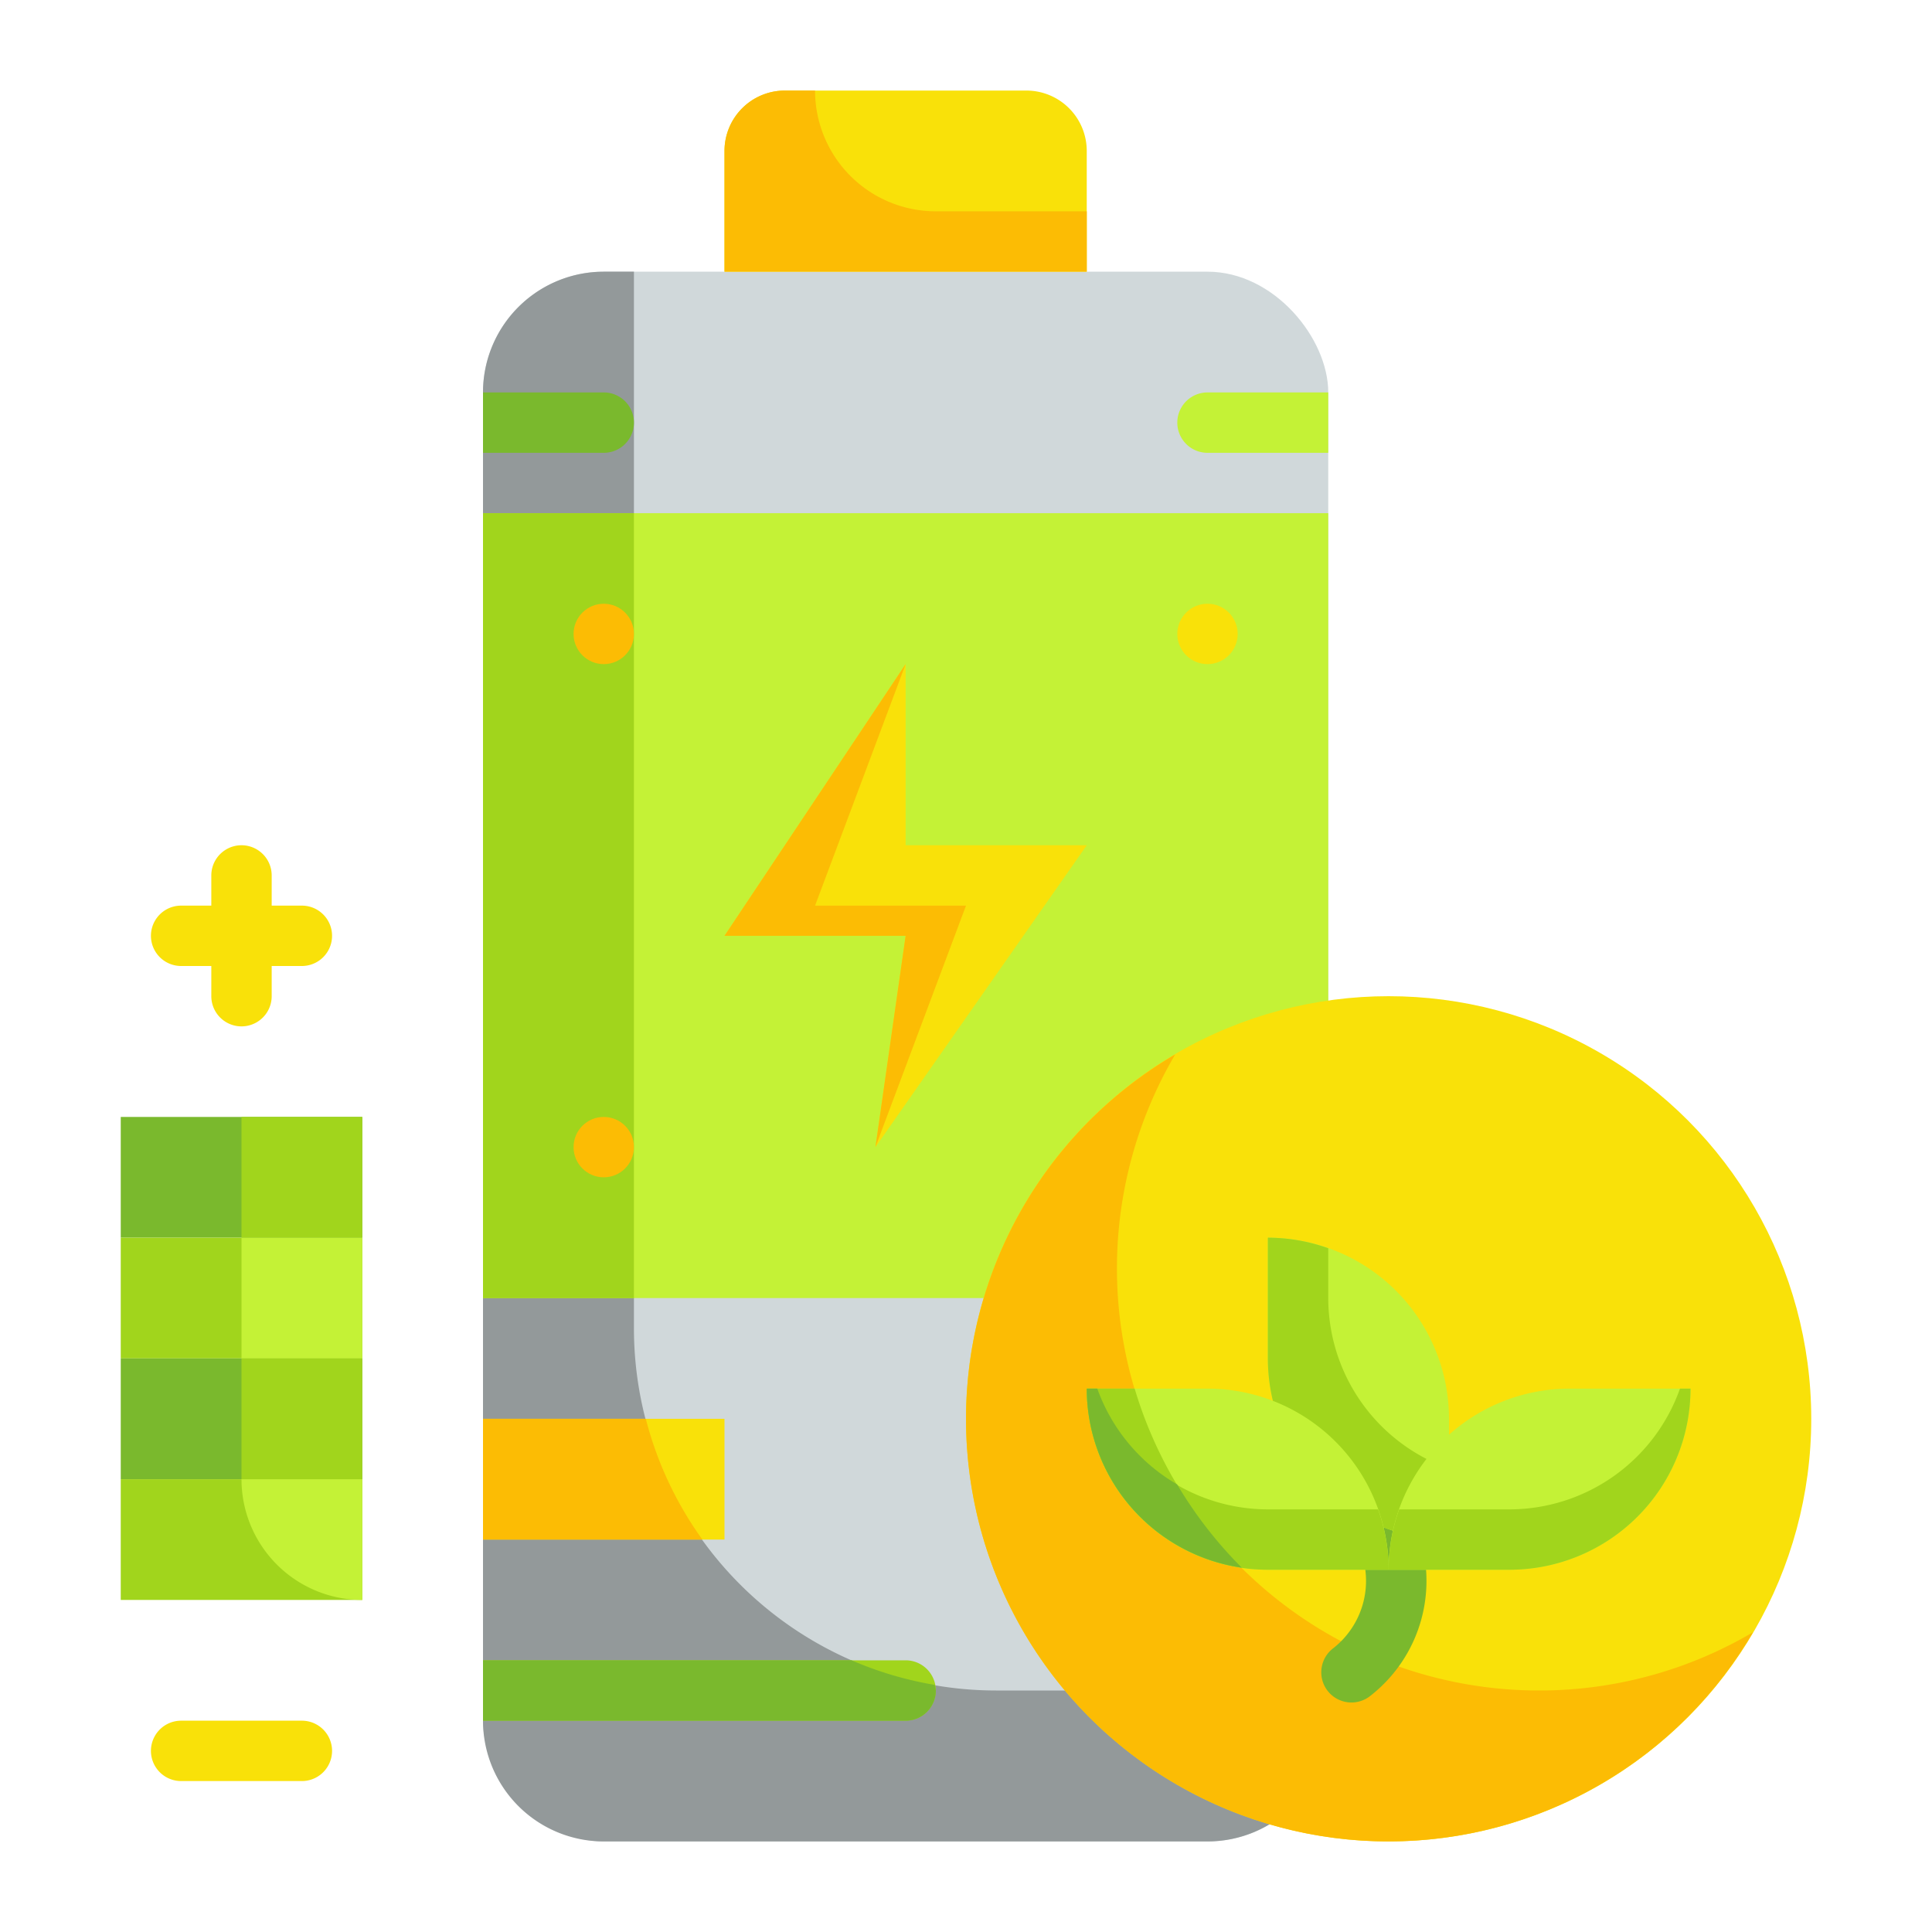 <svg height="512" viewBox="0 0 64 64" width="512" xmlns="http://www.w3.org/2000/svg"><g id="Flat"><g id="Color"><g><g><rect fill="#d0d8da" height="52" rx="4" width="28" x="16" y="9"/><path d="m33 56a12 12 0 0 1 -12-12v-35h-1a4 4 0 0 0 -4 4v44a4 4 0 0 0 4 4h20a4 4 0 0 0 4-4v-1z" fill="#93999a"/><path d="m26 3h8a2 2 0 0 1 2 2v4a0 0 0 0 1 0 0h-12a0 0 0 0 1 0 0v-4a2 2 0 0 1 2-2z" fill="#f9e109"/><path d="m16 17h28v26h-28z" fill="#c4f236"/><path d="m24 31h6l-1 7 7-10h-6v-6z" fill="#f9e109"/><path d="m16 47h8v4h-8z" fill="#f9e109"/><path d="m24 31h6l-1 7 3-8h-5l3-8z" fill="#fcbc04"/><path d="m31 7a4 4 0 0 1 -4-4h-1a2 2 0 0 0 -2 2v4h12v-2z" fill="#fcbc04"/><path d="m16 17h5v26h-5z" fill="#a1d51c"/><path d="m21.393 47h-5.393v4h7.267a11.936 11.936 0 0 1 -1.874-4z" fill="#fcbc04"/><path d="m16 15h4a1 1 0 0 0 0-2h-4z" fill="#7ab92d"/><path d="m44 13h-4a1 1 0 0 0 0 2h4z" fill="#c4f236"/><path d="m16 57h14a1 1 0 0 0 0-2h-14z" fill="#a1d51c"/><circle cx="40" cy="21" fill="#f9e109" r="1"/><circle cx="20" cy="21" fill="#fcbc04" r="1"/><circle cx="20" cy="38" fill="#fcbc04" r="1"/><path d="m31 56a.973.973 0 0 0 -.037-.186 11.849 11.849 0 0 1 -2.752-.814h-12.211v2h14a1 1 0 0 0 1-1z" fill="#7ab92d"/></g><g><circle cx="46" cy="47" fill="#f9e109" r="14"/><path d="m51 56a13.982 13.982 0 0 1 -12.07-21.07 13.991 13.991 0 1 0 19.14 19.14 13.919 13.919 0 0 1 -7.07 1.93z" fill="#fcbc04"/><path d="m46.936 50.646a1 1 0 0 0 -1.872.708 2.835 2.835 0 0 1 -.9 3.247 1 1 0 1 0 1.236 1.572 4.83 4.83 0 0 0 1.536-5.527z" fill="#7ab92d"/><path d="m42 41a6 6 0 0 1 6 6v4a0 0 0 0 1 0 0 6 6 0 0 1 -6-6v-4a0 0 0 0 1 0 0z" fill="#c4f236"/><path d="m44 43v-1.651a5.971 5.971 0 0 0 -2-.349v4a6 6 0 0 0 6 6v-2.349a6 6 0 0 1 -4-5.651z" fill="#a1d51c"/><path d="m36 46h4a6 6 0 0 1 6 6 0 0 0 0 1 0 0h-4a6 6 0 0 1 -6-6 0 0 0 0 1 0 0z" fill="#c4f236" transform="matrix(-1 0 0 -1 82 98)"/><path d="m52 46h4a0 0 0 0 1 0 0 6 6 0 0 1 -6 6h-4a0 0 0 0 1 0 0 6 6 0 0 1 6-6z" fill="#c4f236"/><g fill="#a1d51c"><path d="m42 50a6 6 0 0 1 -5.651-4h-.349a6 6 0 0 0 6 6h4a5.971 5.971 0 0 0 -.349-2z"/><path d="m50 50h-3.651a5.971 5.971 0 0 0 -.349 2h4a6 6 0 0 0 6-6h-.349a6 6 0 0 1 -5.651 4z"/><path d="m41.135 51.931a14 14 0 0 1 -3.548-5.931h-1.587a6 6 0 0 0 5.135 5.931z"/></g><path d="m41.135 51.931a14.051 14.051 0 0 1 -2.142-2.759 6.013 6.013 0 0 1 -2.644-3.172h-.349a6 6 0 0 0 5.135 5.931z" fill="#7ab92d"/></g><path d="m4 37h8v4h-8z" fill="#7ab92d"/><path d="m4 41h8v4h-8z" fill="#a1d51c"/><path d="m4 45h8v4h-8z" fill="#7ab92d"/><path d="m4 49h8v4h-8z" fill="#a1d51c"/><path d="m8 49h4a0 0 0 0 1 0 0v4a0 0 0 0 1 0 0 4 4 0 0 1 -4-4 0 0 0 0 1 0 0z" fill="#c4f236"/><path d="m8 41h4v4h-4z" fill="#c4f236"/><g fill="#a1d51c"><path d="m8 37h4v4h-4z"/><path d="m8 45h4v4h-4z"/></g></g><g fill="#f9e109"><path d="m10 30h-1v-1a1 1 0 0 0 -2 0v1h-1a1 1 0 0 0 0 2h1v1a1 1 0 0 0 2 0v-1h1a1 1 0 0 0 0-2z"/><path d="m10 57h-4a1 1 0 0 0 0 2h4a1 1 0 0 0 0-2z"/></g></g></g></svg>